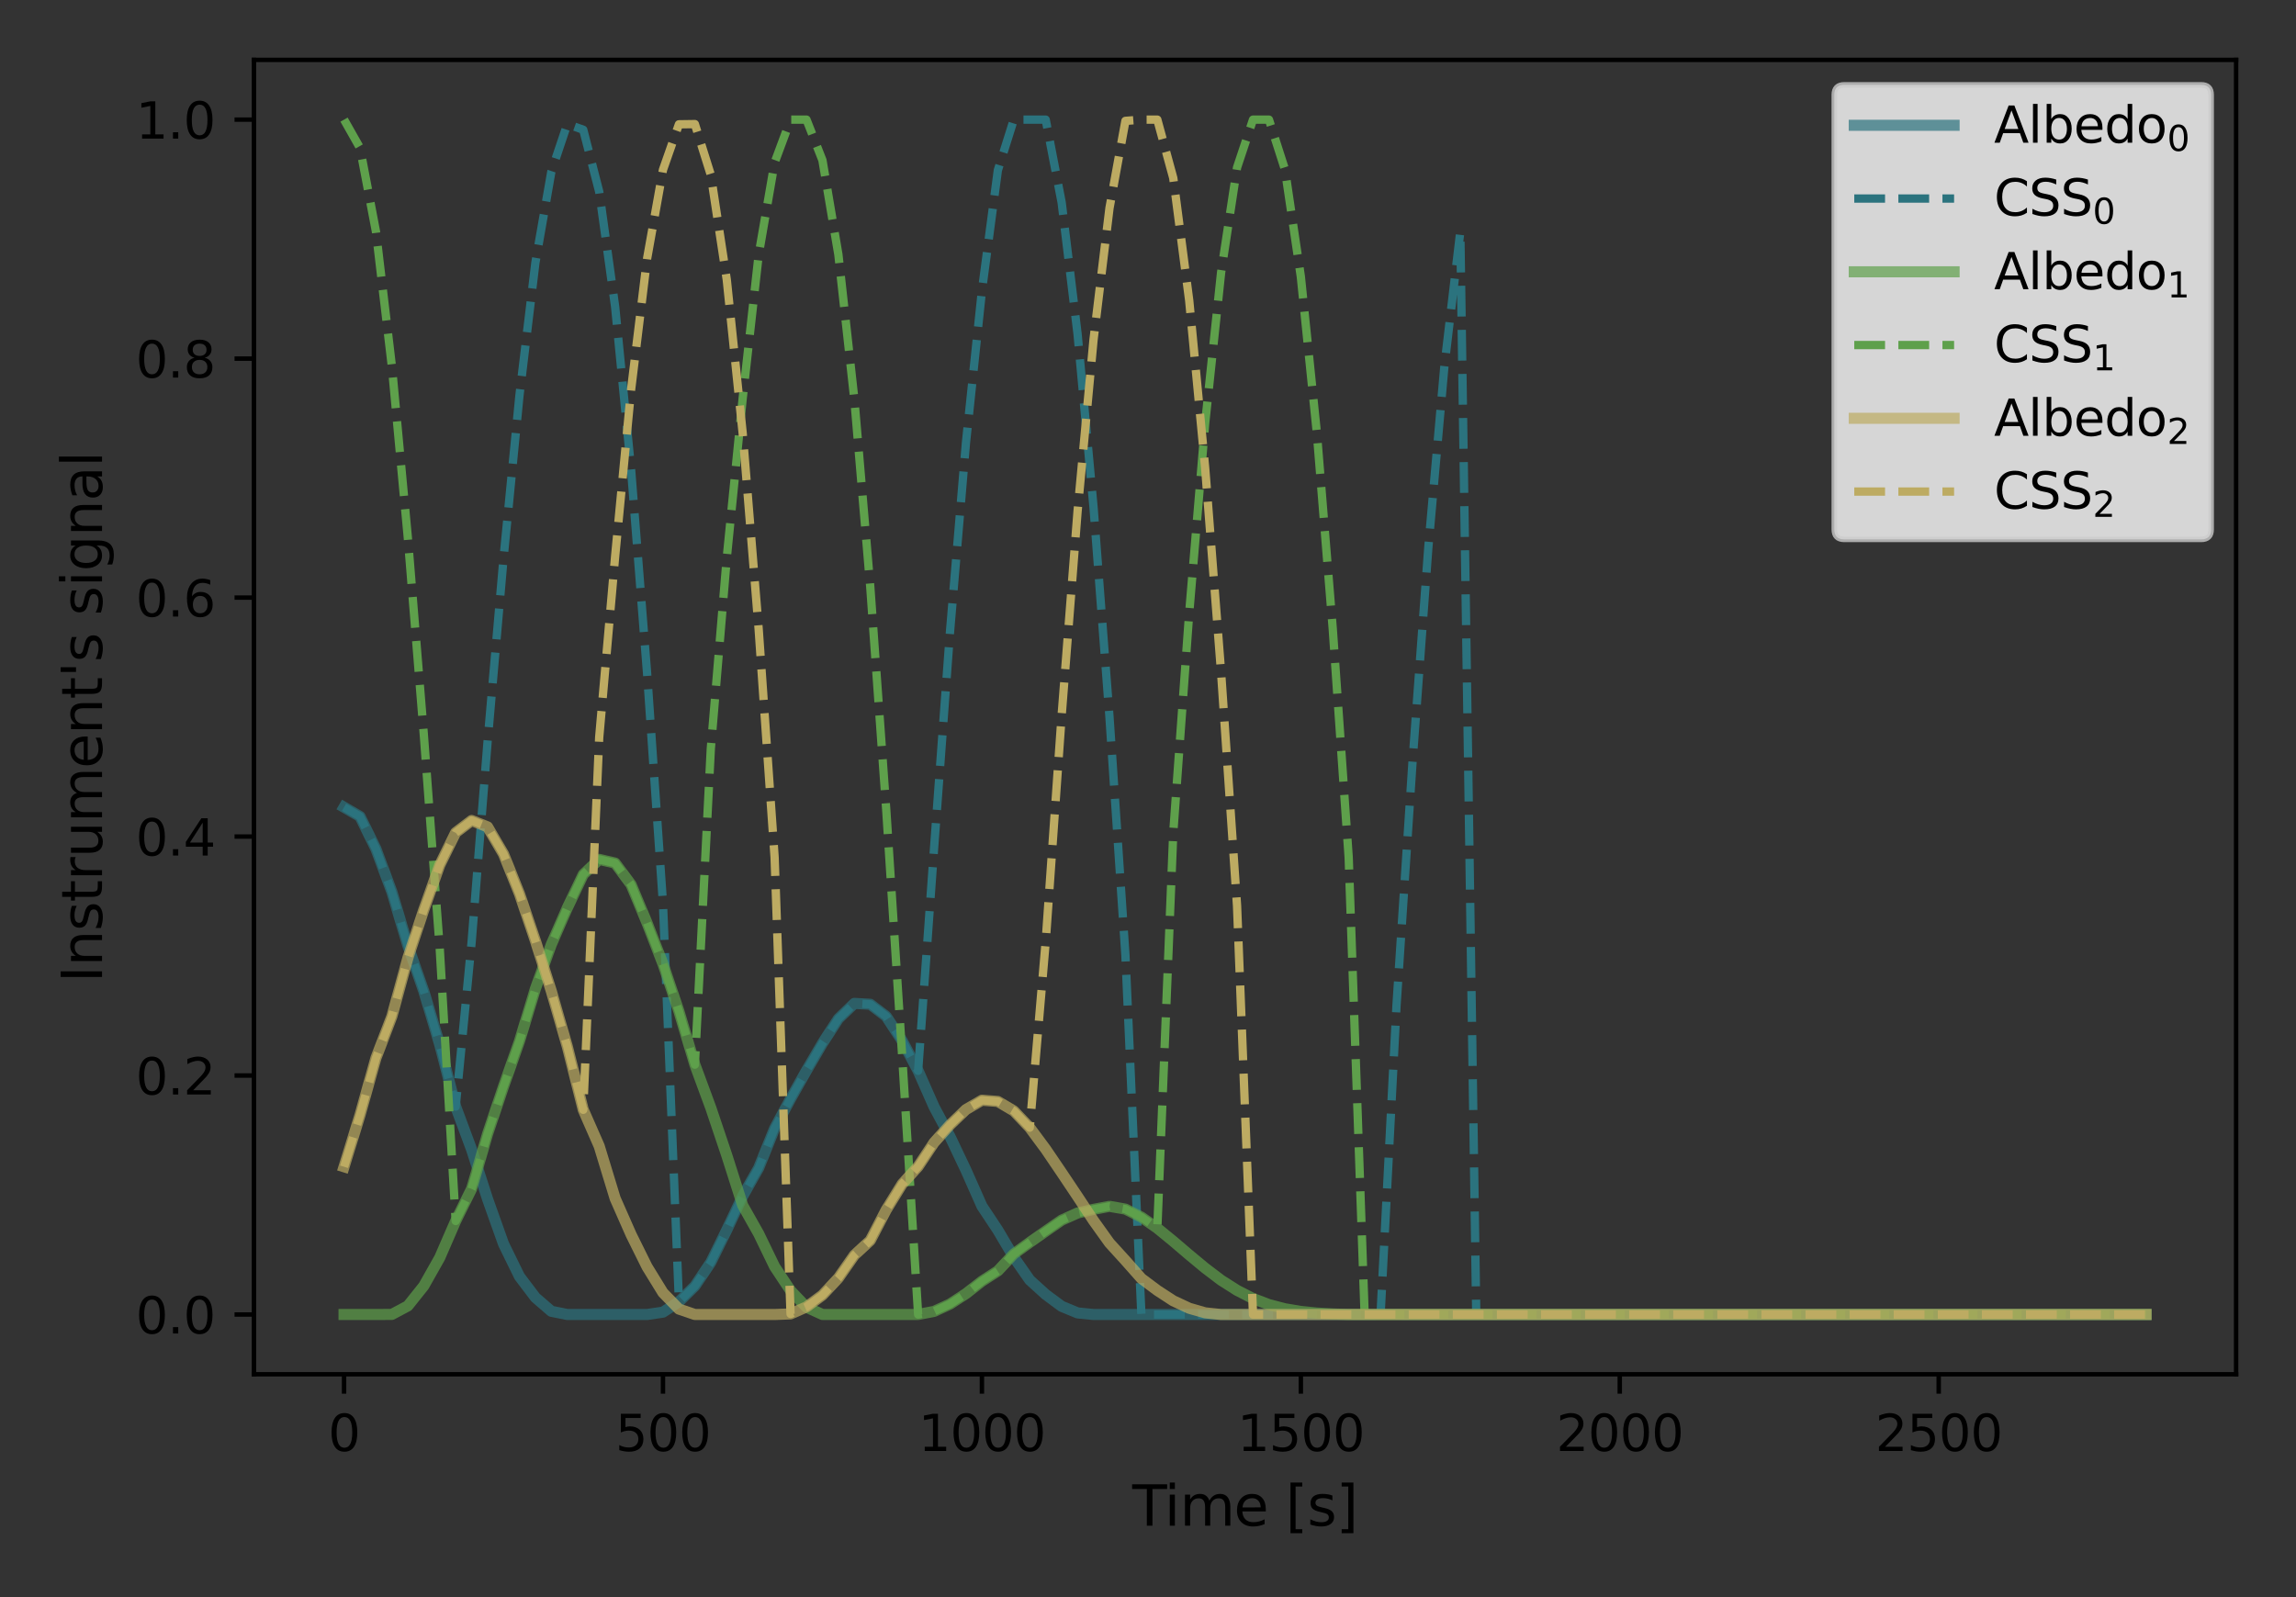 <?xml version="1.0" encoding="utf-8" standalone="no"?>
<!DOCTYPE svg PUBLIC "-//W3C//DTD SVG 1.1//EN"
  "http://www.w3.org/Graphics/SVG/1.1/DTD/svg11.dtd">
<svg height="288pt" version="1.1" viewBox="0 0 414 288" width="414pt" xmlns="http://www.w3.org/2000/svg" xmlns:xlink="http://www.w3.org/1999/xlink">
 <rect x="0" y="0" width="414" height="288" fill="#333333" stroke="none"/>
 <defs>
  <style type="text/css">*{stroke-linecap:butt;stroke-linejoin:round;}</style>
 </defs>
 <g id="figure_1">
  <g id="patch_1">
   <path d="M 0 288 
L 414 288 
L 414 0 
L 0 0 
z
" style="fill:none;"/>
  </g>
  <g id="axes_1">
   <g id="patch_2">
    <path d="M 45.791 247.812 
L 403.2 247.812 
L 403.2 10.8 
L 45.791 10.8 
z
" style="fill:none;"/>
   </g>
   <g id="matplotlib.axis_1">
    <g id="xtick_1">
     <g id="line2d_1">
      <defs>
       <path d="M 0 0 
L 0 3.5 
" id="m03344334c4" style="stroke:#000000;stroke-width:0.8;"/>
      </defs>
      <g>
       <use style="stroke:#000000;stroke-width:0.8;" x="62.037" xlink:href="#m03344334c4" y="247.812"/>
      </g>
     </g>
     <g id="text_1">
      <!-- 0 -->
      <g transform="translate(59.174 261.65)scale(0.09 -0.09)">
       <defs>
        <path d="M 2034 4250 
Q 1547 4250 1301 3770 
Q 1056 3291 1056 2328 
Q 1056 1369 1301 889 
Q 1547 409 2034 409 
Q 2525 409 2770 889 
Q 3016 1369 3016 2328 
Q 3016 3291 2770 3770 
Q 2525 4250 2034 4250 
z
M 2034 4750 
Q 2819 4750 3233 4129 
Q 3647 3509 3647 2328 
Q 3647 1150 3233 529 
Q 2819 -91 2034 -91 
Q 1250 -91 836 529 
Q 422 1150 422 2328 
Q 422 3509 836 4129 
Q 1250 4750 2034 4750 
z
" id="DejaVuSans-30" transform="scale(0.016)"/>
       </defs>
       <use xlink:href="#DejaVuSans-30"/>
      </g>
     </g>
    </g>
    <g id="xtick_2">
     <g id="line2d_2">
      <g>
       <use style="stroke:#000000;stroke-width:0.8;" x="119.544" xlink:href="#m03344334c4" y="247.812"/>
      </g>
     </g>
     <g id="text_2">
      <!-- 500 -->
      <g transform="translate(110.955 261.65)scale(0.09 -0.09)">
       <defs>
        <path d="M 691 4666 
L 3169 4666 
L 3169 4134 
L 1269 4134 
L 1269 2991 
Q 1406 3038 1543 3061 
Q 1681 3084 1819 3084 
Q 2600 3084 3056 2656 
Q 3513 2228 3513 1497 
Q 3513 744 3044 326 
Q 2575 -91 1722 -91 
Q 1428 -91 1123 -41 
Q 819 9 494 109 
L 494 744 
Q 775 591 1075 516 
Q 1375 441 1709 441 
Q 2250 441 2565 725 
Q 2881 1009 2881 1497 
Q 2881 1984 2565 2268 
Q 2250 2553 1709 2553 
Q 1456 2553 1204 2497 
Q 953 2441 691 2322 
L 691 4666 
z
" id="DejaVuSans-35" transform="scale(0.016)"/>
       </defs>
       <use xlink:href="#DejaVuSans-35"/>
       <use x="63.623" xlink:href="#DejaVuSans-30"/>
       <use x="127.246" xlink:href="#DejaVuSans-30"/>
      </g>
     </g>
    </g>
    <g id="xtick_3">
     <g id="line2d_3">
      <g>
       <use style="stroke:#000000;stroke-width:0.8;" x="177.052" xlink:href="#m03344334c4" y="247.812"/>
      </g>
     </g>
     <g id="text_3">
      <!-- 1000 -->
      <g transform="translate(165.599 261.65)scale(0.09 -0.09)">
       <defs>
        <path d="M 794 531 
L 1825 531 
L 1825 4091 
L 703 3866 
L 703 4441 
L 1819 4666 
L 2450 4666 
L 2450 531 
L 3481 531 
L 3481 0 
L 794 0 
L 794 531 
z
" id="DejaVuSans-31" transform="scale(0.016)"/>
       </defs>
       <use xlink:href="#DejaVuSans-31"/>
       <use x="63.623" xlink:href="#DejaVuSans-30"/>
       <use x="127.246" xlink:href="#DejaVuSans-30"/>
       <use x="190.869" xlink:href="#DejaVuSans-30"/>
      </g>
     </g>
    </g>
    <g id="xtick_4">
     <g id="line2d_4">
      <g>
       <use style="stroke:#000000;stroke-width:0.8;" x="234.559" xlink:href="#m03344334c4" y="247.812"/>
      </g>
     </g>
     <g id="text_4">
      <!-- 1500 -->
      <g transform="translate(223.107 261.65)scale(0.09 -0.09)">
       <use xlink:href="#DejaVuSans-31"/>
       <use x="63.623" xlink:href="#DejaVuSans-35"/>
       <use x="127.246" xlink:href="#DejaVuSans-30"/>
       <use x="190.869" xlink:href="#DejaVuSans-30"/>
      </g>
     </g>
    </g>
    <g id="xtick_5">
     <g id="line2d_5">
      <g>
       <use style="stroke:#000000;stroke-width:0.8;" x="292.067" xlink:href="#m03344334c4" y="247.812"/>
      </g>
     </g>
     <g id="text_5">
      <!-- 2000 -->
      <g transform="translate(280.614 261.65)scale(0.09 -0.09)">
       <defs>
        <path d="M 1228 531 
L 3431 531 
L 3431 0 
L 469 0 
L 469 531 
Q 828 903 1448 1529 
Q 2069 2156 2228 2338 
Q 2531 2678 2651 2914 
Q 2772 3150 2772 3378 
Q 2772 3750 2511 3984 
Q 2250 4219 1831 4219 
Q 1534 4219 1204 4116 
Q 875 4013 500 3803 
L 500 4441 
Q 881 4594 1212 4672 
Q 1544 4750 1819 4750 
Q 2544 4750 2975 4387 
Q 3406 4025 3406 3419 
Q 3406 3131 3298 2873 
Q 3191 2616 2906 2266 
Q 2828 2175 2409 1742 
Q 1991 1309 1228 531 
z
" id="DejaVuSans-32" transform="scale(0.016)"/>
       </defs>
       <use xlink:href="#DejaVuSans-32"/>
       <use x="63.623" xlink:href="#DejaVuSans-30"/>
       <use x="127.246" xlink:href="#DejaVuSans-30"/>
       <use x="190.869" xlink:href="#DejaVuSans-30"/>
      </g>
     </g>
    </g>
    <g id="xtick_6">
     <g id="line2d_6">
      <g>
       <use style="stroke:#000000;stroke-width:0.8;" x="349.574" xlink:href="#m03344334c4" y="247.812"/>
      </g>
     </g>
     <g id="text_6">
      <!-- 2500 -->
      <g transform="translate(338.122 261.65)scale(0.09 -0.09)">
       <use xlink:href="#DejaVuSans-32"/>
       <use x="63.623" xlink:href="#DejaVuSans-35"/>
       <use x="127.246" xlink:href="#DejaVuSans-30"/>
       <use x="190.869" xlink:href="#DejaVuSans-30"/>
      </g>
     </g>
    </g>
    <g id="text_7">
     <!-- Time [s] -->
     <g transform="translate(204.167 275.12)scale(0.1 -0.1)">
      <defs>
       <path d="M -19 4666 
L 3928 4666 
L 3928 4134 
L 2272 4134 
L 2272 0 
L 1638 0 
L 1638 4134 
L -19 4134 
L -19 4666 
z
" id="DejaVuSans-54" transform="scale(0.016)"/>
       <path d="M 603 3500 
L 1178 3500 
L 1178 0 
L 603 0 
L 603 3500 
z
M 603 4863 
L 1178 4863 
L 1178 4134 
L 603 4134 
L 603 4863 
z
" id="DejaVuSans-69" transform="scale(0.016)"/>
       <path d="M 3328 2828 
Q 3544 3216 3844 3400 
Q 4144 3584 4550 3584 
Q 5097 3584 5394 3201 
Q 5691 2819 5691 2113 
L 5691 0 
L 5113 0 
L 5113 2094 
Q 5113 2597 4934 2840 
Q 4756 3084 4391 3084 
Q 3944 3084 3684 2787 
Q 3425 2491 3425 1978 
L 3425 0 
L 2847 0 
L 2847 2094 
Q 2847 2600 2669 2842 
Q 2491 3084 2119 3084 
Q 1678 3084 1418 2786 
Q 1159 2488 1159 1978 
L 1159 0 
L 581 0 
L 581 3500 
L 1159 3500 
L 1159 2956 
Q 1356 3278 1631 3431 
Q 1906 3584 2284 3584 
Q 2666 3584 2933 3390 
Q 3200 3197 3328 2828 
z
" id="DejaVuSans-6d" transform="scale(0.016)"/>
       <path d="M 3597 1894 
L 3597 1613 
L 953 1613 
Q 991 1019 1311 708 
Q 1631 397 2203 397 
Q 2534 397 2845 478 
Q 3156 559 3463 722 
L 3463 178 
Q 3153 47 2828 -22 
Q 2503 -91 2169 -91 
Q 1331 -91 842 396 
Q 353 884 353 1716 
Q 353 2575 817 3079 
Q 1281 3584 2069 3584 
Q 2775 3584 3186 3129 
Q 3597 2675 3597 1894 
z
M 3022 2063 
Q 3016 2534 2758 2815 
Q 2500 3097 2075 3097 
Q 1594 3097 1305 2825 
Q 1016 2553 972 2059 
L 3022 2063 
z
" id="DejaVuSans-65" transform="scale(0.016)"/>
       <path id="DejaVuSans-20" transform="scale(0.016)"/>
       <path d="M 550 4863 
L 1875 4863 
L 1875 4416 
L 1125 4416 
L 1125 -397 
L 1875 -397 
L 1875 -844 
L 550 -844 
L 550 4863 
z
" id="DejaVuSans-5b" transform="scale(0.016)"/>
       <path d="M 2834 3397 
L 2834 2853 
Q 2591 2978 2328 3040 
Q 2066 3103 1784 3103 
Q 1356 3103 1142 2972 
Q 928 2841 928 2578 
Q 928 2378 1081 2264 
Q 1234 2150 1697 2047 
L 1894 2003 
Q 2506 1872 2764 1633 
Q 3022 1394 3022 966 
Q 3022 478 2636 193 
Q 2250 -91 1575 -91 
Q 1294 -91 989 -36 
Q 684 19 347 128 
L 347 722 
Q 666 556 975 473 
Q 1284 391 1588 391 
Q 1994 391 2212 530 
Q 2431 669 2431 922 
Q 2431 1156 2273 1281 
Q 2116 1406 1581 1522 
L 1381 1569 
Q 847 1681 609 1914 
Q 372 2147 372 2553 
Q 372 3047 722 3315 
Q 1072 3584 1716 3584 
Q 2034 3584 2315 3537 
Q 2597 3491 2834 3397 
z
" id="DejaVuSans-73" transform="scale(0.016)"/>
       <path d="M 1947 4863 
L 1947 -844 
L 622 -844 
L 622 -397 
L 1369 -397 
L 1369 4416 
L 622 4416 
L 622 4863 
L 1947 4863 
z
" id="DejaVuSans-5d" transform="scale(0.016)"/>
      </defs>
      <use xlink:href="#DejaVuSans-54"/>
      <use x="57.959" xlink:href="#DejaVuSans-69"/>
      <use x="85.742" xlink:href="#DejaVuSans-6d"/>
      <use x="183.154" xlink:href="#DejaVuSans-65"/>
      <use x="244.678" xlink:href="#DejaVuSans-20"/>
      <use x="276.465" xlink:href="#DejaVuSans-5b"/>
      <use x="315.479" xlink:href="#DejaVuSans-73"/>
      <use x="367.578" xlink:href="#DejaVuSans-5d"/>
     </g>
    </g>
   </g>
   <g id="matplotlib.axis_2">
    <g id="ytick_1">
     <g id="line2d_7">
      <defs>
       <path d="M 0 0 
L -3.5 0 
" id="m197cae9abb" style="stroke:#000000;stroke-width:0.8;"/>
      </defs>
      <g>
       <use style="stroke:#000000;stroke-width:0.8;" x="45.791" xlink:href="#m197cae9abb" y="237.038"/>
      </g>
     </g>
     <g id="text_8">
      <!-- 0.0 -->
      <g transform="translate(24.478 240.458)scale(0.09 -0.09)">
       <defs>
        <path d="M 684 794 
L 1344 794 
L 1344 0 
L 684 0 
L 684 794 
z
" id="DejaVuSans-2e" transform="scale(0.016)"/>
       </defs>
       <use xlink:href="#DejaVuSans-30"/>
       <use x="63.623" xlink:href="#DejaVuSans-2e"/>
       <use x="95.41" xlink:href="#DejaVuSans-30"/>
      </g>
     </g>
    </g>
    <g id="ytick_2">
     <g id="line2d_8">
      <g>
       <use style="stroke:#000000;stroke-width:0.8;" x="45.791" xlink:href="#m197cae9abb" y="193.945"/>
      </g>
     </g>
     <g id="text_9">
      <!-- 0.2 -->
      <g transform="translate(24.478 197.365)scale(0.09 -0.09)">
       <use xlink:href="#DejaVuSans-30"/>
       <use x="63.623" xlink:href="#DejaVuSans-2e"/>
       <use x="95.41" xlink:href="#DejaVuSans-32"/>
      </g>
     </g>
    </g>
    <g id="ytick_3">
     <g id="line2d_9">
      <g>
       <use style="stroke:#000000;stroke-width:0.8;" x="45.791" xlink:href="#m197cae9abb" y="150.852"/>
      </g>
     </g>
     <g id="text_10">
      <!-- 0.4 -->
      <g transform="translate(24.478 154.272)scale(0.09 -0.09)">
       <defs>
        <path d="M 2419 4116 
L 825 1625 
L 2419 1625 
L 2419 4116 
z
M 2253 4666 
L 3047 4666 
L 3047 1625 
L 3713 1625 
L 3713 1100 
L 3047 1100 
L 3047 0 
L 2419 0 
L 2419 1100 
L 313 1100 
L 313 1709 
L 2253 4666 
z
" id="DejaVuSans-34" transform="scale(0.016)"/>
       </defs>
       <use xlink:href="#DejaVuSans-30"/>
       <use x="63.623" xlink:href="#DejaVuSans-2e"/>
       <use x="95.41" xlink:href="#DejaVuSans-34"/>
      </g>
     </g>
    </g>
    <g id="ytick_4">
     <g id="line2d_10">
      <g>
       <use style="stroke:#000000;stroke-width:0.8;" x="45.791" xlink:href="#m197cae9abb" y="107.759"/>
      </g>
     </g>
     <g id="text_11">
      <!-- 0.6 -->
      <g transform="translate(24.478 111.179)scale(0.09 -0.09)">
       <defs>
        <path d="M 2113 2584 
Q 1688 2584 1439 2293 
Q 1191 2003 1191 1497 
Q 1191 994 1439 701 
Q 1688 409 2113 409 
Q 2538 409 2786 701 
Q 3034 994 3034 1497 
Q 3034 2003 2786 2293 
Q 2538 2584 2113 2584 
z
M 3366 4563 
L 3366 3988 
Q 3128 4100 2886 4159 
Q 2644 4219 2406 4219 
Q 1781 4219 1451 3797 
Q 1122 3375 1075 2522 
Q 1259 2794 1537 2939 
Q 1816 3084 2150 3084 
Q 2853 3084 3261 2657 
Q 3669 2231 3669 1497 
Q 3669 778 3244 343 
Q 2819 -91 2113 -91 
Q 1303 -91 875 529 
Q 447 1150 447 2328 
Q 447 3434 972 4092 
Q 1497 4750 2381 4750 
Q 2619 4750 2861 4703 
Q 3103 4656 3366 4563 
z
" id="DejaVuSans-36" transform="scale(0.016)"/>
       </defs>
       <use xlink:href="#DejaVuSans-30"/>
       <use x="63.623" xlink:href="#DejaVuSans-2e"/>
       <use x="95.41" xlink:href="#DejaVuSans-36"/>
      </g>
     </g>
    </g>
    <g id="ytick_5">
     <g id="line2d_11">
      <g>
       <use style="stroke:#000000;stroke-width:0.8;" x="45.791" xlink:href="#m197cae9abb" y="64.666"/>
      </g>
     </g>
     <g id="text_12">
      <!-- 0.8 -->
      <g transform="translate(24.478 68.086)scale(0.09 -0.09)">
       <defs>
        <path d="M 2034 2216 
Q 1584 2216 1326 1975 
Q 1069 1734 1069 1313 
Q 1069 891 1326 650 
Q 1584 409 2034 409 
Q 2484 409 2743 651 
Q 3003 894 3003 1313 
Q 3003 1734 2745 1975 
Q 2488 2216 2034 2216 
z
M 1403 2484 
Q 997 2584 770 2862 
Q 544 3141 544 3541 
Q 544 4100 942 4425 
Q 1341 4750 2034 4750 
Q 2731 4750 3128 4425 
Q 3525 4100 3525 3541 
Q 3525 3141 3298 2862 
Q 3072 2584 2669 2484 
Q 3125 2378 3379 2068 
Q 3634 1759 3634 1313 
Q 3634 634 3220 271 
Q 2806 -91 2034 -91 
Q 1263 -91 848 271 
Q 434 634 434 1313 
Q 434 1759 690 2068 
Q 947 2378 1403 2484 
z
M 1172 3481 
Q 1172 3119 1398 2916 
Q 1625 2713 2034 2713 
Q 2441 2713 2670 2916 
Q 2900 3119 2900 3481 
Q 2900 3844 2670 4047 
Q 2441 4250 2034 4250 
Q 1625 4250 1398 4047 
Q 1172 3844 1172 3481 
z
" id="DejaVuSans-38" transform="scale(0.016)"/>
       </defs>
       <use xlink:href="#DejaVuSans-30"/>
       <use x="63.623" xlink:href="#DejaVuSans-2e"/>
       <use x="95.41" xlink:href="#DejaVuSans-38"/>
      </g>
     </g>
    </g>
    <g id="ytick_6">
     <g id="line2d_12">
      <g>
       <use style="stroke:#000000;stroke-width:0.8;" x="45.791" xlink:href="#m197cae9abb" y="21.573"/>
      </g>
     </g>
     <g id="text_13">
      <!-- 1.0 -->
      <g transform="translate(24.478 24.993)scale(0.09 -0.09)">
       <use xlink:href="#DejaVuSans-31"/>
       <use x="63.623" xlink:href="#DejaVuSans-2e"/>
       <use x="95.41" xlink:href="#DejaVuSans-30"/>
      </g>
     </g>
    </g>
    <g id="text_14">
     <!-- Instrument's signal -->
     <g transform="translate(18.398 177.172)rotate(-90)scale(0.1 -0.1)">
      <defs>
       <path d="M 628 4666 
L 1259 4666 
L 1259 0 
L 628 0 
L 628 4666 
z
" id="DejaVuSans-49" transform="scale(0.016)"/>
       <path d="M 3513 2113 
L 3513 0 
L 2938 0 
L 2938 2094 
Q 2938 2591 2744 2837 
Q 2550 3084 2163 3084 
Q 1697 3084 1428 2787 
Q 1159 2491 1159 1978 
L 1159 0 
L 581 0 
L 581 3500 
L 1159 3500 
L 1159 2956 
Q 1366 3272 1645 3428 
Q 1925 3584 2291 3584 
Q 2894 3584 3203 3211 
Q 3513 2838 3513 2113 
z
" id="DejaVuSans-6e" transform="scale(0.016)"/>
       <path d="M 1172 4494 
L 1172 3500 
L 2356 3500 
L 2356 3053 
L 1172 3053 
L 1172 1153 
Q 1172 725 1289 603 
Q 1406 481 1766 481 
L 2356 481 
L 2356 0 
L 1766 0 
Q 1100 0 847 248 
Q 594 497 594 1153 
L 594 3053 
L 172 3053 
L 172 3500 
L 594 3500 
L 594 4494 
L 1172 4494 
z
" id="DejaVuSans-74" transform="scale(0.016)"/>
       <path d="M 2631 2963 
Q 2534 3019 2420 3045 
Q 2306 3072 2169 3072 
Q 1681 3072 1420 2755 
Q 1159 2438 1159 1844 
L 1159 0 
L 581 0 
L 581 3500 
L 1159 3500 
L 1159 2956 
Q 1341 3275 1631 3429 
Q 1922 3584 2338 3584 
Q 2397 3584 2469 3576 
Q 2541 3569 2628 3553 
L 2631 2963 
z
" id="DejaVuSans-72" transform="scale(0.016)"/>
       <path d="M 544 1381 
L 544 3500 
L 1119 3500 
L 1119 1403 
Q 1119 906 1312 657 
Q 1506 409 1894 409 
Q 2359 409 2629 706 
Q 2900 1003 2900 1516 
L 2900 3500 
L 3475 3500 
L 3475 0 
L 2900 0 
L 2900 538 
Q 2691 219 2414 64 
Q 2138 -91 1772 -91 
Q 1169 -91 856 284 
Q 544 659 544 1381 
z
M 1991 3584 
L 1991 3584 
z
" id="DejaVuSans-75" transform="scale(0.016)"/>
       <path d="M 1147 4666 
L 1147 2931 
L 616 2931 
L 616 4666 
L 1147 4666 
z
" id="DejaVuSans-27" transform="scale(0.016)"/>
       <path d="M 2906 1791 
Q 2906 2416 2648 2759 
Q 2391 3103 1925 3103 
Q 1463 3103 1205 2759 
Q 947 2416 947 1791 
Q 947 1169 1205 825 
Q 1463 481 1925 481 
Q 2391 481 2648 825 
Q 2906 1169 2906 1791 
z
M 3481 434 
Q 3481 -459 3084 -895 
Q 2688 -1331 1869 -1331 
Q 1566 -1331 1297 -1286 
Q 1028 -1241 775 -1147 
L 775 -588 
Q 1028 -725 1275 -790 
Q 1522 -856 1778 -856 
Q 2344 -856 2625 -561 
Q 2906 -266 2906 331 
L 2906 616 
Q 2728 306 2450 153 
Q 2172 0 1784 0 
Q 1141 0 747 490 
Q 353 981 353 1791 
Q 353 2603 747 3093 
Q 1141 3584 1784 3584 
Q 2172 3584 2450 3431 
Q 2728 3278 2906 2969 
L 2906 3500 
L 3481 3500 
L 3481 434 
z
" id="DejaVuSans-67" transform="scale(0.016)"/>
       <path d="M 2194 1759 
Q 1497 1759 1228 1600 
Q 959 1441 959 1056 
Q 959 750 1161 570 
Q 1363 391 1709 391 
Q 2188 391 2477 730 
Q 2766 1069 2766 1631 
L 2766 1759 
L 2194 1759 
z
M 3341 1997 
L 3341 0 
L 2766 0 
L 2766 531 
Q 2569 213 2275 61 
Q 1981 -91 1556 -91 
Q 1019 -91 701 211 
Q 384 513 384 1019 
Q 384 1609 779 1909 
Q 1175 2209 1959 2209 
L 2766 2209 
L 2766 2266 
Q 2766 2663 2505 2880 
Q 2244 3097 1772 3097 
Q 1472 3097 1187 3025 
Q 903 2953 641 2809 
L 641 3341 
Q 956 3463 1253 3523 
Q 1550 3584 1831 3584 
Q 2591 3584 2966 3190 
Q 3341 2797 3341 1997 
z
" id="DejaVuSans-61" transform="scale(0.016)"/>
       <path d="M 603 4863 
L 1178 4863 
L 1178 0 
L 603 0 
L 603 4863 
z
" id="DejaVuSans-6c" transform="scale(0.016)"/>
      </defs>
      <use xlink:href="#DejaVuSans-49"/>
      <use x="29.492" xlink:href="#DejaVuSans-6e"/>
      <use x="92.871" xlink:href="#DejaVuSans-73"/>
      <use x="144.971" xlink:href="#DejaVuSans-74"/>
      <use x="184.18" xlink:href="#DejaVuSans-72"/>
      <use x="225.293" xlink:href="#DejaVuSans-75"/>
      <use x="288.672" xlink:href="#DejaVuSans-6d"/>
      <use x="386.084" xlink:href="#DejaVuSans-65"/>
      <use x="447.607" xlink:href="#DejaVuSans-6e"/>
      <use x="510.986" xlink:href="#DejaVuSans-74"/>
      <use x="550.195" xlink:href="#DejaVuSans-27"/>
      <use x="577.686" xlink:href="#DejaVuSans-73"/>
      <use x="629.785" xlink:href="#DejaVuSans-20"/>
      <use x="661.572" xlink:href="#DejaVuSans-73"/>
      <use x="713.672" xlink:href="#DejaVuSans-69"/>
      <use x="741.455" xlink:href="#DejaVuSans-67"/>
      <use x="804.932" xlink:href="#DejaVuSans-6e"/>
      <use x="868.311" xlink:href="#DejaVuSans-61"/>
      <use x="929.59" xlink:href="#DejaVuSans-6c"/>
     </g>
    </g>
   </g>
   <g id="line2d_13">
    <path clip-path="url(#p6b85a27fda)" d="M 62.037 145.569 
L 64.912 147.23 
L 67.788 153.089 
L 70.663 160.841 
L 73.538 170.509 
L 76.414 178.738 
L 79.289 188.353 
L 82.164 199.547 
L 85.04 207.298 
L 87.915 216.216 
L 90.791 224.305 
L 93.666 230.176 
L 96.541 233.971 
L 99.417 236.458 
L 102.292 237.038 
L 105.167 237.038 
L 108.043 237.038 
L 110.918 237.038 
L 113.794 237.038 
L 116.669 237.038 
L 119.544 236.612 
L 122.42 234.735 
L 125.295 231.911 
L 128.17 227.628 
L 131.046 221.789 
L 133.921 215.693 
L 136.797 210.619 
L 139.672 203.482 
L 142.547 198.147 
L 145.423 193.044 
L 148.298 188.136 
L 151.173 183.702 
L 154.049 180.937 
L 156.924 181.095 
L 159.8 183.282 
L 162.675 187.686 
L 165.55 193.094 
L 168.426 199.595 
L 171.301 204.96 
L 174.176 211.009 
L 177.052 217.493 
L 179.927 221.834 
L 182.803 226.697 
L 185.678 230.821 
L 188.553 233.429 
L 191.429 235.562 
L 194.304 236.75 
L 197.179 237.038 
L 200.055 237.038 
L 202.93 237.038 
L 205.806 237.038 
L 208.681 237.038 
L 211.556 237.038 
L 214.432 237.038 
L 217.307 237.038 
L 220.182 237.038 
L 223.058 237.038 
L 225.933 237.038 
L 228.809 237.038 
L 231.684 237.038 
L 234.559 237.038 
L 237.435 237.038 
L 240.31 237.038 
L 243.185 237.038 
L 246.061 237.038 
L 248.936 237.023 
L 251.812 237.026 
L 254.687 237.031 
L 257.562 237.035 
L 260.438 237.038 
L 263.313 237.038 
L 266.188 237.038 
L 269.064 237.038 
L 271.939 237.038 
L 274.815 237.038 
L 277.69 237.038 
L 280.565 237.038 
L 283.441 237.038 
L 286.316 237.038 
L 289.191 237.038 
L 292.067 237.038 
L 294.942 237.038 
L 297.818 237.038 
L 300.693 237.038 
L 303.568 237.038 
L 306.444 237.038 
L 309.319 237.038 
L 312.194 237.038 
L 315.07 237.038 
L 317.945 237.038 
L 320.821 237.038 
L 323.696 237.038 
L 326.571 237.038 
L 329.447 237.038 
L 332.322 237.038 
L 335.197 237.038 
L 338.073 237.038 
L 340.948 237.038 
L 343.824 237.038 
L 346.699 237.038 
L 349.574 237.038 
L 352.45 237.038 
L 355.325 237.038 
L 358.2 237.038 
L 361.076 237.038 
L 363.951 237.038 
L 366.827 237.038 
L 369.702 237.038 
L 372.577 237.038 
L 375.453 237.038 
L 378.328 237.038 
L 381.203 237.038 
L 384.079 237.038 
L 386.954 237.038 
" style="fill:none;stroke:#2b737e;stroke-linecap:square;stroke-opacity:0.7;stroke-width:2;"/>
   </g>
   <g id="line2d_14">
    <path clip-path="url(#p6b85a27fda)" d="M 62.037 145.569 
L 64.912 147.23 
L 67.788 153.089 
L 70.663 160.841 
L 73.538 170.509 
L 76.414 178.738 
L 79.289 188.353 
L 82.164 199.547 
L 85.04 169.877 
L 87.915 133.751 
L 90.791 100.706 
L 93.666 71.302 
L 96.541 47.355 
L 99.417 30.947 
L 102.292 22.375 
L 105.167 23.399 
L 108.043 34.552 
L 110.918 55.304 
L 113.794 84.673 
L 116.669 121.264 
L 119.544 162.917 
L 122.42 234.735 
L 125.295 231.911 
L 128.17 227.628 
L 131.046 221.789 
L 133.921 215.693 
L 136.797 210.619 
L 139.672 203.482 
L 142.547 198.147 
L 145.423 193.044 
L 148.298 188.136 
L 151.173 183.702 
L 154.049 180.937 
L 156.924 181.095 
L 159.8 183.282 
L 162.675 187.686 
L 165.55 193.094 
L 168.426 152.949 
L 171.301 113.889 
L 174.176 79.83 
L 177.052 52.425 
L 179.927 30.702 
L 182.803 21.573 
L 185.678 21.573 
L 188.553 21.573 
L 191.429 36.496 
L 194.304 60.252 
L 197.179 91.476 
L 200.055 129.312 
L 202.93 172.255 
L 205.806 237.038 
L 208.681 237.038 
L 211.556 237.038 
L 214.432 237.038 
L 217.307 237.038 
L 220.182 237.038 
L 223.058 237.038 
L 225.933 237.038 
L 228.809 237.038 
L 231.684 237.038 
L 234.559 237.038 
L 237.435 237.038 
L 240.31 237.038 
L 243.185 237.038 
L 246.061 237.038 
L 248.936 237.023 
L 251.812 181.251 
L 254.687 137.534 
L 257.562 98.534 
L 260.438 66.097 
L 263.313 41.763 
L 266.188 237.038 
L 269.064 237.038 
L 271.939 237.038 
L 274.815 237.038 
L 277.69 237.038 
L 280.565 237.038 
L 283.441 237.038 
L 286.316 237.038 
L 289.191 237.038 
L 292.067 237.038 
L 294.942 237.038 
L 297.818 237.038 
L 300.693 237.038 
L 303.568 237.038 
L 306.444 237.038 
L 309.319 237.038 
L 312.194 237.038 
L 315.07 237.038 
L 317.945 237.038 
L 320.821 237.038 
L 323.696 237.038 
L 326.571 237.038 
L 329.447 237.038 
L 332.322 237.038 
L 335.197 237.038 
L 338.073 237.038 
L 340.948 237.038 
L 343.824 237.038 
L 346.699 237.038 
L 349.574 237.038 
L 352.45 237.038 
L 355.325 237.038 
L 358.2 237.038 
L 361.076 237.038 
L 363.951 237.038 
L 366.827 237.038 
L 369.702 237.038 
L 372.577 237.038 
L 375.453 237.038 
L 378.328 237.038 
L 381.203 237.038 
L 384.079 237.038 
L 386.954 237.038 
" style="fill:none;stroke:#2b737e;stroke-dasharray:5.55,2.4;stroke-dashoffset:0;stroke-width:1.5;"/>
   </g>
   <g id="line2d_15">
    <path clip-path="url(#p6b85a27fda)" d="M 62.037 237.038 
L 64.912 237.038 
L 67.788 237.038 
L 70.663 237.02 
L 73.538 235.488 
L 76.414 231.885 
L 79.289 226.789 
L 82.164 220.174 
L 85.04 214.368 
L 87.915 204.479 
L 90.791 195.924 
L 93.666 187.75 
L 96.541 178.301 
L 99.417 170.291 
L 102.292 163.726 
L 105.167 157.688 
L 108.043 154.966 
L 110.918 155.639 
L 113.794 159.515 
L 116.669 166.42 
L 119.544 173.82 
L 122.42 182.364 
L 125.295 191.982 
L 128.17 199.781 
L 131.046 208.33 
L 133.921 217.364 
L 136.797 222.462 
L 139.672 228.401 
L 142.547 232.727 
L 145.423 235.729 
L 148.298 237.032 
L 151.173 237.038 
L 154.049 237.038 
L 156.924 237.038 
L 159.8 237.038 
L 162.675 237.038 
L 165.55 237.031 
L 168.426 236.476 
L 171.301 235.152 
L 174.176 233.278 
L 177.052 231.033 
L 179.927 229.173 
L 182.803 226.112 
L 185.678 224.031 
L 188.553 222.014 
L 191.429 220.023 
L 194.304 218.731 
L 197.179 218.073 
L 200.055 217.53 
L 202.93 218.031 
L 205.806 219.476 
L 208.681 221.481 
L 211.556 223.835 
L 214.432 226.288 
L 217.307 228.672 
L 220.182 230.855 
L 223.058 232.681 
L 225.933 234.155 
L 228.809 235.252 
L 231.684 236.003 
L 234.559 236.483 
L 237.435 236.772 
L 240.31 236.936 
L 243.185 237.037 
L 246.061 237.038 
L 248.936 237.038 
L 251.812 237.038 
L 254.687 237.038 
L 257.562 237.038 
L 260.438 237.038 
L 263.313 237.038 
L 266.188 237.038 
L 269.064 237.038 
L 271.939 237.038 
L 274.815 237.038 
L 277.69 237.038 
L 280.565 237.038 
L 283.441 237.038 
L 286.316 237.038 
L 289.191 237.038 
L 292.067 237.038 
L 294.942 237.038 
L 297.818 237.038 
L 300.693 237.038 
L 303.568 237.038 
L 306.444 237.038 
L 309.319 237.038 
L 312.194 237.038 
L 315.07 237.038 
L 317.945 237.038 
L 320.821 237.038 
L 323.696 237.038 
L 326.571 237.038 
L 329.447 237.038 
L 332.322 237.038 
L 335.197 237.038 
L 338.073 237.038 
L 340.948 237.038 
L 343.824 237.038 
L 346.699 237.038 
L 349.574 237.038 
L 352.45 237.038 
L 355.325 237.038 
L 358.2 237.038 
L 361.076 237.038 
L 363.951 237.038 
L 366.827 237.038 
L 369.702 237.038 
L 372.577 237.038 
L 375.453 237.038 
L 378.328 237.038 
L 381.203 237.038 
L 384.079 237.038 
L 386.954 237.038 
" style="fill:none;stroke:#5ea04b;stroke-linecap:square;stroke-opacity:0.7;stroke-width:2;"/>
   </g>
   <g id="line2d_16">
    <path clip-path="url(#p6b85a27fda)" d="M 62.037 21.573 
L 64.912 26.661 
L 67.788 41.743 
L 70.663 66.065 
L 73.538 96.978 
L 76.414 132.386 
L 79.289 171.019 
L 82.164 220.174 
L 85.04 214.368 
L 87.915 204.479 
L 90.791 195.924 
L 93.666 187.75 
L 96.541 178.301 
L 99.417 170.291 
L 102.292 163.726 
L 105.167 157.688 
L 108.043 154.966 
L 110.918 155.639 
L 113.794 159.515 
L 116.669 166.42 
L 119.544 173.82 
L 122.42 182.364 
L 125.295 191.982 
L 128.17 134.979 
L 131.046 100.584 
L 133.921 71.783 
L 136.797 45.947 
L 139.672 29.321 
L 142.547 21.573 
L 145.423 21.573 
L 148.298 28.897 
L 151.173 45.91 
L 154.049 71.978 
L 156.924 105.87 
L 159.8 145.981 
L 162.675 190.409 
L 165.55 237.031 
L 168.426 236.476 
L 171.301 235.152 
L 174.176 233.278 
L 177.052 231.033 
L 179.927 229.173 
L 182.803 226.112 
L 185.678 224.031 
L 188.553 222.014 
L 191.429 220.023 
L 194.304 218.731 
L 197.179 218.073 
L 200.055 217.53 
L 202.93 218.031 
L 205.806 219.476 
L 208.681 221.481 
L 211.556 150.131 
L 214.432 110.509 
L 217.307 76.307 
L 220.182 49.127 
L 223.058 30.206 
L 225.933 21.573 
L 228.809 21.573 
L 231.684 30.515 
L 234.559 49.891 
L 237.435 77.923 
L 240.31 113.36 
L 243.185 154.593 
L 246.061 237.038 
L 248.936 237.038 
L 251.812 237.038 
L 254.687 237.038 
L 257.562 237.038 
L 260.438 237.038 
L 263.313 237.038 
L 266.188 237.038 
L 269.064 237.038 
L 271.939 237.038 
L 274.815 237.038 
L 277.69 237.038 
L 280.565 237.038 
L 283.441 237.038 
L 286.316 237.038 
L 289.191 237.038 
L 292.067 237.038 
L 294.942 237.038 
L 297.818 237.038 
L 300.693 237.038 
L 303.568 237.038 
L 306.444 237.038 
L 309.319 237.038 
L 312.194 237.038 
L 315.07 237.038 
L 317.945 237.038 
L 320.821 237.038 
L 323.696 237.038 
L 326.571 237.038 
L 329.447 237.038 
L 332.322 237.038 
L 335.197 237.038 
L 338.073 237.038 
L 340.948 237.038 
L 343.824 237.038 
L 346.699 237.038 
L 349.574 237.038 
L 352.45 237.038 
L 355.325 237.038 
L 358.2 237.038 
L 361.076 237.038 
L 363.951 237.038 
L 366.827 237.038 
L 369.702 237.038 
L 372.577 237.038 
L 375.453 237.038 
L 378.328 237.038 
L 381.203 237.038 
L 384.079 237.038 
L 386.954 237.038 
" style="fill:none;stroke:#5ea04b;stroke-dasharray:5.55,2.4;stroke-dashoffset:0;stroke-width:1.5;"/>
   </g>
   <g id="line2d_17">
    <path clip-path="url(#p6b85a27fda)" d="M 62.037 210.396 
L 64.912 201.076 
L 67.788 190.786 
L 70.663 183.272 
L 73.538 172.771 
L 76.414 164.06 
L 79.289 156.002 
L 82.164 150.137 
L 85.04 147.954 
L 87.915 149.108 
L 90.791 154.002 
L 93.666 161.17 
L 96.541 169.658 
L 99.417 178.748 
L 102.292 188.708 
L 105.167 200.124 
L 108.043 206.675 
L 110.918 216.104 
L 113.794 222.63 
L 116.669 228.435 
L 119.544 233.106 
L 122.42 236.055 
L 125.295 237.038 
L 128.17 237.038 
L 131.046 237.038 
L 133.921 237.038 
L 136.797 237.038 
L 139.672 237.038 
L 142.547 236.93 
L 145.423 235.665 
L 148.298 233.542 
L 151.173 230.455 
L 154.049 226.333 
L 156.924 223.688 
L 159.8 218.162 
L 162.675 213.498 
L 165.55 210.352 
L 168.426 206.026 
L 171.301 202.839 
L 174.176 200.077 
L 177.052 198.397 
L 179.927 198.619 
L 182.803 200.321 
L 185.678 203.345 
L 188.553 207.223 
L 191.429 211.463 
L 194.304 215.761 
L 197.179 220.118 
L 200.055 224.136 
L 202.93 227.297 
L 205.806 230.546 
L 208.681 232.696 
L 211.556 234.569 
L 214.432 235.91 
L 217.307 236.738 
L 220.182 237.038 
L 223.058 237.038 
L 225.933 237.038 
L 228.809 237.038 
L 231.684 237.038 
L 234.559 237.038 
L 237.435 237.038 
L 240.31 237.038 
L 243.185 237.038 
L 246.061 237.038 
L 248.936 237.038 
L 251.812 237.038 
L 254.687 237.038 
L 257.562 237.038 
L 260.438 237.038 
L 263.313 237.038 
L 266.188 237.038 
L 269.064 237.038 
L 271.939 237.038 
L 274.815 237.038 
L 277.69 237.038 
L 280.565 237.038 
L 283.441 237.038 
L 286.316 237.038 
L 289.191 237.038 
L 292.067 237.038 
L 294.942 237.038 
L 297.818 237.038 
L 300.693 237.038 
L 303.568 237.038 
L 306.444 237.038 
L 309.319 237.038 
L 312.194 237.038 
L 315.07 237.038 
L 317.945 237.038 
L 320.821 237.038 
L 323.696 237.038 
L 326.571 237.038 
L 329.447 237.038 
L 332.322 237.038 
L 335.197 237.038 
L 338.073 237.038 
L 340.948 237.038 
L 343.824 237.038 
L 346.699 237.038 
L 349.574 237.038 
L 352.45 237.038 
L 355.325 237.038 
L 358.2 237.038 
L 361.076 237.038 
L 363.951 237.038 
L 366.827 237.038 
L 369.702 237.038 
L 372.577 237.038 
L 375.453 237.038 
L 378.328 237.038 
L 381.203 237.038 
L 384.079 237.038 
L 386.954 237.038 
" style="fill:none;stroke:#bdab62;stroke-linecap:square;stroke-opacity:0.7;stroke-width:2;"/>
   </g>
   <g id="line2d_18">
    <path clip-path="url(#p6b85a27fda)" d="M 62.037 210.396 
L 64.912 201.076 
L 67.788 190.786 
L 70.663 183.272 
L 73.538 172.771 
L 76.414 164.06 
L 79.289 156.002 
L 82.164 150.137 
L 85.04 147.954 
L 87.915 149.108 
L 90.791 154.002 
L 93.666 161.17 
L 96.541 169.658 
L 99.417 178.748 
L 102.292 188.708 
L 105.167 200.124 
L 108.043 132.972 
L 110.918 100.321 
L 113.794 70.258 
L 116.669 46.696 
L 119.544 30.618 
L 122.42 22.416 
L 125.295 22.377 
L 128.17 31.532 
L 131.046 50.43 
L 133.921 78.174 
L 136.797 113.45 
L 139.672 154.584 
L 142.547 236.93 
L 145.423 235.665 
L 148.298 233.542 
L 151.173 230.455 
L 154.049 226.333 
L 156.924 223.688 
L 159.8 218.162 
L 162.675 213.498 
L 165.55 210.352 
L 168.426 206.026 
L 171.301 202.839 
L 174.176 200.077 
L 177.052 198.397 
L 179.927 198.619 
L 182.803 200.321 
L 185.678 203.345 
L 188.553 169.798 
L 191.429 128.997 
L 194.304 92.164 
L 197.179 61.25 
L 200.055 37.529 
L 202.93 21.797 
L 205.806 21.573 
L 208.681 21.573 
L 211.556 32.099 
L 214.432 54.192 
L 217.307 84.388 
L 220.182 121.277 
L 223.058 163.354 
L 225.933 237.038 
L 228.809 237.038 
L 231.684 237.038 
L 234.559 237.038 
L 237.435 237.038 
L 240.31 237.038 
L 243.185 237.038 
L 246.061 237.038 
L 248.936 237.038 
L 251.812 237.038 
L 254.687 237.038 
L 257.562 237.038 
L 260.438 237.038 
L 263.313 237.038 
L 266.188 237.038 
L 269.064 237.038 
L 271.939 237.038 
L 274.815 237.038 
L 277.69 237.038 
L 280.565 237.038 
L 283.441 237.038 
L 286.316 237.038 
L 289.191 237.038 
L 292.067 237.038 
L 294.942 237.038 
L 297.818 237.038 
L 300.693 237.038 
L 303.568 237.038 
L 306.444 237.038 
L 309.319 237.038 
L 312.194 237.038 
L 315.07 237.038 
L 317.945 237.038 
L 320.821 237.038 
L 323.696 237.038 
L 326.571 237.038 
L 329.447 237.038 
L 332.322 237.038 
L 335.197 237.038 
L 338.073 237.038 
L 340.948 237.038 
L 343.824 237.038 
L 346.699 237.038 
L 349.574 237.038 
L 352.45 237.038 
L 355.325 237.038 
L 358.2 237.038 
L 361.076 237.038 
L 363.951 237.038 
L 366.827 237.038 
L 369.702 237.038 
L 372.577 237.038 
L 375.453 237.038 
L 378.328 237.038 
L 381.203 237.038 
L 384.079 237.038 
L 386.954 237.038 
" style="fill:none;stroke:#bdab62;stroke-dasharray:5.55,2.4;stroke-dashoffset:0;stroke-width:1.5;"/>
   </g>
   <g id="patch_3">
    <path d="M 45.791 247.812 
L 45.791 10.8 
" style="fill:none;stroke:#000000;stroke-linecap:square;stroke-linejoin:miter;stroke-width:0.8;"/>
   </g>
   <g id="patch_4">
    <path d="M 403.2 247.812 
L 403.2 10.8 
" style="fill:none;stroke:#000000;stroke-linecap:square;stroke-linejoin:miter;stroke-width:0.8;"/>
   </g>
   <g id="patch_5">
    <path d="M 45.791 247.812 
L 403.2 247.812 
" style="fill:none;stroke:#000000;stroke-linecap:square;stroke-linejoin:miter;stroke-width:0.8;"/>
   </g>
   <g id="patch_6">
    <path d="M 45.791 10.8 
L 403.2 10.8 
" style="fill:none;stroke:#000000;stroke-linecap:square;stroke-linejoin:miter;stroke-width:0.8;"/>
   </g>
   <g id="legend_1">
    <g id="patch_7">
     <path d="M 332.55 97.262 
L 396.9 97.262 
Q 398.7 97.262 398.7 95.462 
L 398.7 17.1 
Q 398.7 15.3 396.9 15.3 
L 332.55 15.3 
Q 330.75 15.3 330.75 17.1 
L 330.75 95.462 
Q 330.75 97.262 332.55 97.262 
z
" style="fill:#ffffff;opacity:0.8;stroke:#cccccc;stroke-linejoin:miter;"/>
    </g>
    <g id="line2d_19">
     <path d="M 334.35 22.589 
L 352.35 22.589 
" style="fill:none;stroke:#2b737e;stroke-linecap:square;stroke-opacity:0.7;stroke-width:2;"/>
    </g>
    <g id="line2d_20"/>
    <g id="text_15">
     <!-- Albedo$_{0}$ -->
     <g transform="translate(359.55 25.739)scale(0.09 -0.09)">
      <defs>
       <path d="M 2188 4044 
L 1331 1722 
L 3047 1722 
L 2188 4044 
z
M 1831 4666 
L 2547 4666 
L 4325 0 
L 3669 0 
L 3244 1197 
L 1141 1197 
L 716 0 
L 50 0 
L 1831 4666 
z
" id="DejaVuSans-41" transform="scale(0.016)"/>
       <path d="M 3116 1747 
Q 3116 2381 2855 2742 
Q 2594 3103 2138 3103 
Q 1681 3103 1420 2742 
Q 1159 2381 1159 1747 
Q 1159 1113 1420 752 
Q 1681 391 2138 391 
Q 2594 391 2855 752 
Q 3116 1113 3116 1747 
z
M 1159 2969 
Q 1341 3281 1617 3432 
Q 1894 3584 2278 3584 
Q 2916 3584 3314 3078 
Q 3713 2572 3713 1747 
Q 3713 922 3314 415 
Q 2916 -91 2278 -91 
Q 1894 -91 1617 61 
Q 1341 213 1159 525 
L 1159 0 
L 581 0 
L 581 4863 
L 1159 4863 
L 1159 2969 
z
" id="DejaVuSans-62" transform="scale(0.016)"/>
       <path d="M 2906 2969 
L 2906 4863 
L 3481 4863 
L 3481 0 
L 2906 0 
L 2906 525 
Q 2725 213 2448 61 
Q 2172 -91 1784 -91 
Q 1150 -91 751 415 
Q 353 922 353 1747 
Q 353 2572 751 3078 
Q 1150 3584 1784 3584 
Q 2172 3584 2448 3432 
Q 2725 3281 2906 2969 
z
M 947 1747 
Q 947 1113 1208 752 
Q 1469 391 1925 391 
Q 2381 391 2643 752 
Q 2906 1113 2906 1747 
Q 2906 2381 2643 2742 
Q 2381 3103 1925 3103 
Q 1469 3103 1208 2742 
Q 947 2381 947 1747 
z
" id="DejaVuSans-64" transform="scale(0.016)"/>
       <path d="M 1959 3097 
Q 1497 3097 1228 2736 
Q 959 2375 959 1747 
Q 959 1119 1226 758 
Q 1494 397 1959 397 
Q 2419 397 2687 759 
Q 2956 1122 2956 1747 
Q 2956 2369 2687 2733 
Q 2419 3097 1959 3097 
z
M 1959 3584 
Q 2709 3584 3137 3096 
Q 3566 2609 3566 1747 
Q 3566 888 3137 398 
Q 2709 -91 1959 -91 
Q 1206 -91 779 398 
Q 353 888 353 1747 
Q 353 2609 779 3096 
Q 1206 3584 1959 3584 
z
" id="DejaVuSans-6f" transform="scale(0.016)"/>
      </defs>
      <use transform="translate(0 0.016)" xlink:href="#DejaVuSans-41"/>
      <use transform="translate(68.408 0.016)" xlink:href="#DejaVuSans-6c"/>
      <use transform="translate(96.191 0.016)" xlink:href="#DejaVuSans-62"/>
      <use transform="translate(159.668 0.016)" xlink:href="#DejaVuSans-65"/>
      <use transform="translate(221.191 0.016)" xlink:href="#DejaVuSans-64"/>
      <use transform="translate(284.668 0.016)" xlink:href="#DejaVuSans-6f"/>
      <use transform="translate(346.807 -16.391)scale(0.7)" xlink:href="#DejaVuSans-30"/>
     </g>
    </g>
    <g id="line2d_21">
     <path d="M 334.35 35.799 
L 352.35 35.799 
" style="fill:none;stroke:#2b737e;stroke-dasharray:5.55,2.4;stroke-dashoffset:0;stroke-width:1.5;"/>
    </g>
    <g id="line2d_22"/>
    <g id="text_16">
     <!-- CSS$_{0}$ -->
     <g transform="translate(359.55 38.949)scale(0.09 -0.09)">
      <defs>
       <path d="M 4122 4306 
L 4122 3641 
Q 3803 3938 3442 4084 
Q 3081 4231 2675 4231 
Q 1875 4231 1450 3742 
Q 1025 3253 1025 2328 
Q 1025 1406 1450 917 
Q 1875 428 2675 428 
Q 3081 428 3442 575 
Q 3803 722 4122 1019 
L 4122 359 
Q 3791 134 3420 21 
Q 3050 -91 2638 -91 
Q 1578 -91 968 557 
Q 359 1206 359 2328 
Q 359 3453 968 4101 
Q 1578 4750 2638 4750 
Q 3056 4750 3426 4639 
Q 3797 4528 4122 4306 
z
" id="DejaVuSans-43" transform="scale(0.016)"/>
       <path d="M 3425 4513 
L 3425 3897 
Q 3066 4069 2747 4153 
Q 2428 4238 2131 4238 
Q 1616 4238 1336 4038 
Q 1056 3838 1056 3469 
Q 1056 3159 1242 3001 
Q 1428 2844 1947 2747 
L 2328 2669 
Q 3034 2534 3370 2195 
Q 3706 1856 3706 1288 
Q 3706 609 3251 259 
Q 2797 -91 1919 -91 
Q 1588 -91 1214 -16 
Q 841 59 441 206 
L 441 856 
Q 825 641 1194 531 
Q 1563 422 1919 422 
Q 2459 422 2753 634 
Q 3047 847 3047 1241 
Q 3047 1584 2836 1778 
Q 2625 1972 2144 2069 
L 1759 2144 
Q 1053 2284 737 2584 
Q 422 2884 422 3419 
Q 422 4038 858 4394 
Q 1294 4750 2059 4750 
Q 2388 4750 2728 4690 
Q 3069 4631 3425 4513 
z
" id="DejaVuSans-53" transform="scale(0.016)"/>
      </defs>
      <use transform="translate(0 0.781)" xlink:href="#DejaVuSans-43"/>
      <use transform="translate(69.824 0.781)" xlink:href="#DejaVuSans-53"/>
      <use transform="translate(133.301 0.781)" xlink:href="#DejaVuSans-53"/>
      <use transform="translate(197.734 -15.625)scale(0.7)" xlink:href="#DejaVuSans-30"/>
     </g>
    </g>
    <g id="line2d_23">
     <path d="M 334.35 49.009 
L 352.35 49.009 
" style="fill:none;stroke:#5ea04b;stroke-linecap:square;stroke-opacity:0.7;stroke-width:2;"/>
    </g>
    <g id="line2d_24"/>
    <g id="text_17">
     <!-- Albedo$_{1}$ -->
     <g transform="translate(359.55 52.159)scale(0.09 -0.09)">
      <use transform="translate(0 0.016)" xlink:href="#DejaVuSans-41"/>
      <use transform="translate(68.408 0.016)" xlink:href="#DejaVuSans-6c"/>
      <use transform="translate(96.191 0.016)" xlink:href="#DejaVuSans-62"/>
      <use transform="translate(159.668 0.016)" xlink:href="#DejaVuSans-65"/>
      <use transform="translate(221.191 0.016)" xlink:href="#DejaVuSans-64"/>
      <use transform="translate(284.668 0.016)" xlink:href="#DejaVuSans-6f"/>
      <use transform="translate(346.807 -16.391)scale(0.7)" xlink:href="#DejaVuSans-31"/>
     </g>
    </g>
    <g id="line2d_25">
     <path d="M 334.35 62.22 
L 352.35 62.22 
" style="fill:none;stroke:#5ea04b;stroke-dasharray:5.55,2.4;stroke-dashoffset:0;stroke-width:1.5;"/>
    </g>
    <g id="line2d_26"/>
    <g id="text_18">
     <!-- CSS$_{1}$ -->
     <g transform="translate(359.55 65.37)scale(0.09 -0.09)">
      <use transform="translate(0 0.781)" xlink:href="#DejaVuSans-43"/>
      <use transform="translate(69.824 0.781)" xlink:href="#DejaVuSans-53"/>
      <use transform="translate(133.301 0.781)" xlink:href="#DejaVuSans-53"/>
      <use transform="translate(197.734 -15.625)scale(0.7)" xlink:href="#DejaVuSans-31"/>
     </g>
    </g>
    <g id="line2d_27">
     <path d="M 334.35 75.43 
L 352.35 75.43 
" style="fill:none;stroke:#bdab62;stroke-linecap:square;stroke-opacity:0.7;stroke-width:2;"/>
    </g>
    <g id="line2d_28"/>
    <g id="text_19">
     <!-- Albedo$_{2}$ -->
     <g transform="translate(359.55 78.58)scale(0.09 -0.09)">
      <use transform="translate(0 0.016)" xlink:href="#DejaVuSans-41"/>
      <use transform="translate(68.408 0.016)" xlink:href="#DejaVuSans-6c"/>
      <use transform="translate(96.191 0.016)" xlink:href="#DejaVuSans-62"/>
      <use transform="translate(159.668 0.016)" xlink:href="#DejaVuSans-65"/>
      <use transform="translate(221.191 0.016)" xlink:href="#DejaVuSans-64"/>
      <use transform="translate(284.668 0.016)" xlink:href="#DejaVuSans-6f"/>
      <use transform="translate(346.807 -16.391)scale(0.7)" xlink:href="#DejaVuSans-32"/>
     </g>
    </g>
    <g id="line2d_29">
     <path d="M 334.35 88.64 
L 352.35 88.64 
" style="fill:none;stroke:#bdab62;stroke-dasharray:5.55,2.4;stroke-dashoffset:0;stroke-width:1.5;"/>
    </g>
    <g id="line2d_30"/>
    <g id="text_20">
     <!-- CSS$_{2}$ -->
     <g transform="translate(359.55 91.79)scale(0.09 -0.09)">
      <use transform="translate(0 0.781)" xlink:href="#DejaVuSans-43"/>
      <use transform="translate(69.824 0.781)" xlink:href="#DejaVuSans-53"/>
      <use transform="translate(133.301 0.781)" xlink:href="#DejaVuSans-53"/>
      <use transform="translate(197.734 -15.625)scale(0.7)" xlink:href="#DejaVuSans-32"/>
     </g>
    </g>
   </g>
  </g>
 </g>
 <defs>
  <clipPath id="p6b85a27fda">
   <rect height="237.012" width="357.409" x="45.791" y="10.8"/>
  </clipPath>
 </defs>
</svg>
